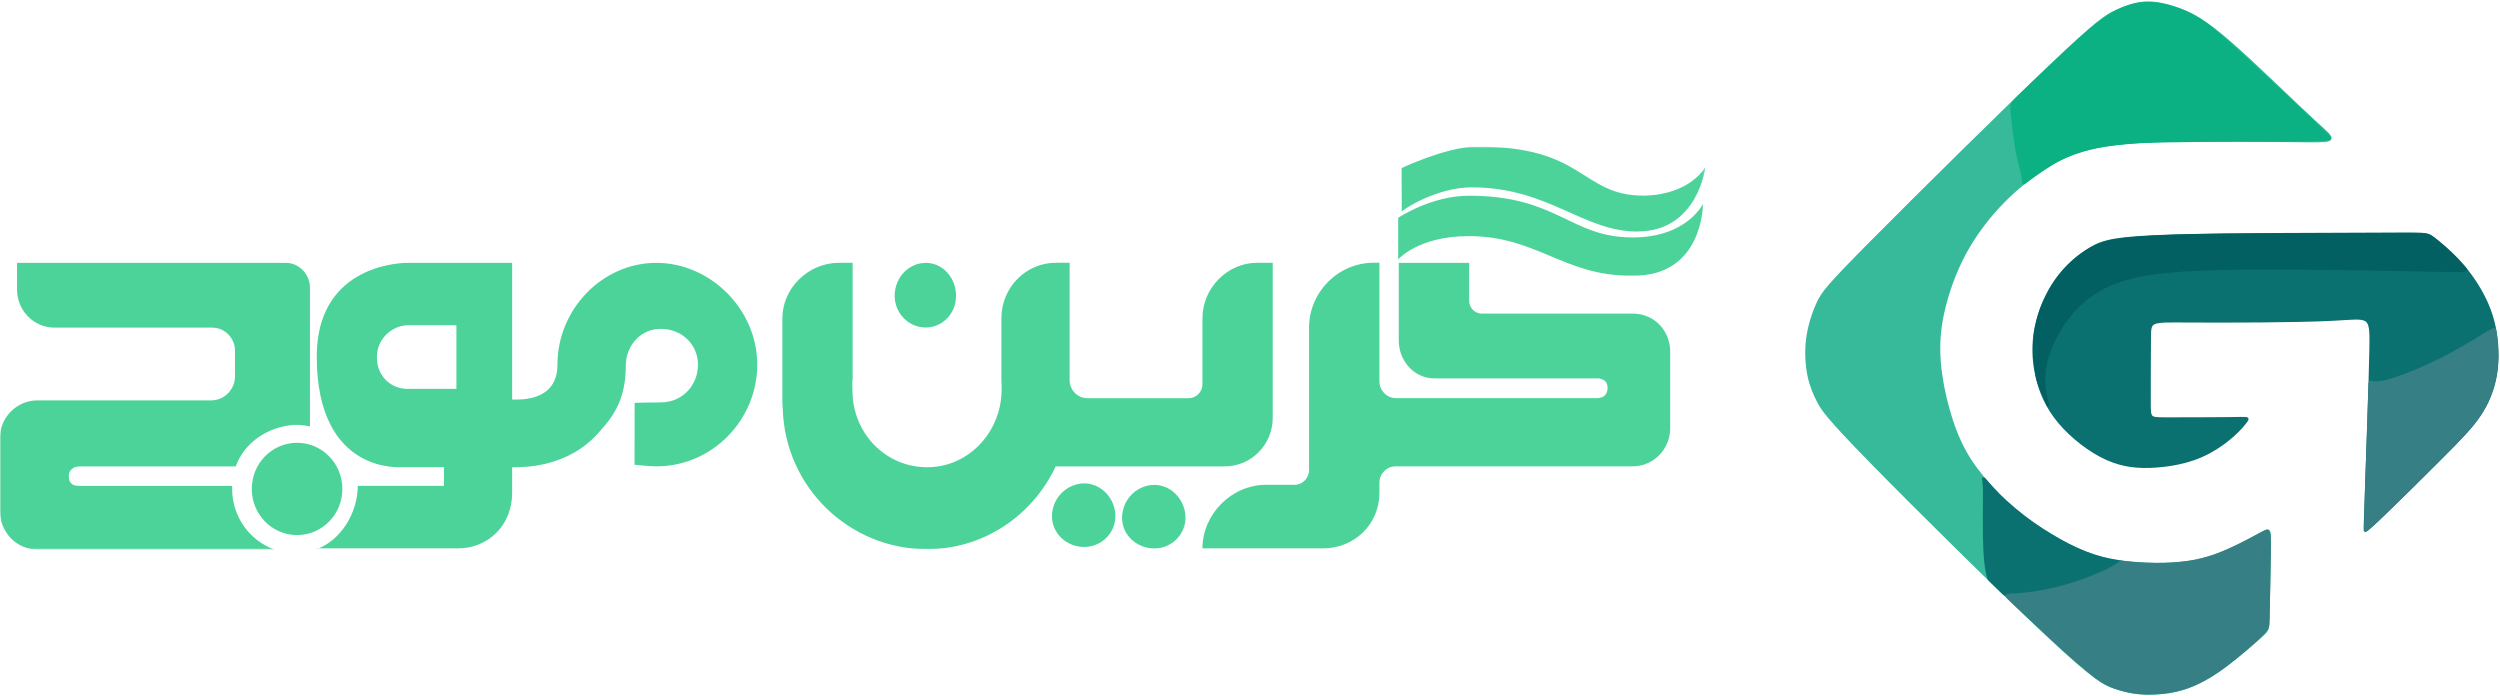<svg width="869" height="242" viewBox="0 0 869 242" fill="none" xmlns="http://www.w3.org/2000/svg">
<g clip-path="url(#clip0_580_23)">
<mask id="mask0_580_23" style="mask-type:luminance" maskUnits="userSpaceOnUse" x="0" y="51" width="593" height="140">
<path d="M592.8 51H0V191H592.8V51Z" fill="white"/>
</mask>
<g mask="url(#mask0_580_23)">
<path fill-rule="evenodd" clip-rule="evenodd" d="M103.26 153.912C111.96 153.912 119.01 161.092 119.01 169.951C119.01 178.811 111.96 185.99 103.26 185.99C94.56 185.99 87.51 178.811 87.51 169.951C87.51 161.092 94.56 153.912 103.26 153.912Z" fill="#4BD39A"/>
<path fill-rule="evenodd" clip-rule="evenodd" d="M569.12 80.481C550.24 80.481 538.23 65.124 511.62 65.124C499.13 65.124 487.21 73.098 487.26 73.617L487.19 58.424C487.19 58.424 502.59 51.143 512.72 51C551.05 50.511 549.29 68.017 571.45 68.017C587.81 67.65 592.8 58.006 592.8 58.006C592.8 58.006 590.27 80.471 569.12 80.471V80.481ZM510.53 68.027C541.54 68.027 545.73 82.538 567.54 82.538C586.42 82.538 591.97 70.847 591.97 70.847C591.97 70.847 592.06 96.163 567.54 95.807C543.73 96.173 534.44 82.07 510.52 82.07C492.94 82.07 486.01 90.165 486.01 90.165V75.715C486.01 75.715 497.47 68.037 510.53 68.037V68.027ZM558.79 134.778C558.79 131.173 554.87 131.52 554.87 131.52H498.48C491.86 131.52 486.21 125.766 486.21 118.302V91.377H510.68V104.524C510.68 107.008 512.66 109.014 515.09 109.014H567.54C575.09 109.014 580.56 114.951 580.56 122.273V148.841C580.56 156.163 574.73 162.1 567.54 162.1H485.1C482 162.1 479.49 164.656 479.49 167.813V171.306C479.49 182.181 470.83 190.634 459.8 190.634H417.97C417.97 178.79 428.04 168.526 440.03 168.526H449.95C452.75 168.526 455.03 166.214 455.03 163.353V113.872C455.03 101.581 465.1 91.326 477.52 91.326H479.49V132.528C479.49 135.766 482.07 138.393 485.25 138.393H554.87C554.87 138.393 558.79 138.78 558.79 134.778ZM425.78 162.11H366.97C358.86 179.3 341.87 190.898 322.22 190.898C295.21 190.898 272.87 169.412 272.09 142.09C272 141.265 271.95 140.012 271.95 139.167V110.674C271.95 100.165 280.96 91.347 291.64 91.347H296.38V131.53C296.16 132.904 296.32 134.371 296.32 135.807C296.32 151.224 308.89 163.536 324.31 162.324C337.9 161.265 348.18 149.259 348.16 135.369C348.16 134.106 348.15 133.118 348.08 131.52V110.623C348.08 99.972 356.56 91.336 367.02 91.336H371.8V132.12C371.8 135.593 374.56 138.403 377.97 138.403H413.2C415.84 138.403 417.97 136.224 417.97 133.546V110.634C417.97 99.982 426.81 91.347 436.91 91.347H442.4V145.196C442.4 154.544 434.96 162.11 425.79 162.11H425.78ZM322.13 113.841C314.83 114.045 309.1 106.896 311.55 99.137C312.77 95.287 315.97 92.294 319.88 91.56C327.49 90.135 333.37 97.222 332.17 104.758C331.37 109.788 327.13 113.699 322.13 113.831V113.841ZM228.14 162.11C225.76 162.11 220.56 161.54 220.56 161.54L220.6 140.023C220.6 140.023 226.19 139.87 229.72 139.87C237 139.87 242.62 134.147 242.62 126.733C242.62 119.32 236.23 113.566 228.24 114.401C222.05 115.053 217.56 120.634 217.53 126.978C217.49 135.959 215.33 142.507 208.76 149.605C197.76 162.894 181.38 162.405 178.02 162.405V171.346C178.02 182.589 169.72 190.634 159.04 190.634H110.1V190.888C118.45 187.792 124.29 178.444 124.38 168.892H154.32V162.365H139.7C139.7 162.365 110.1 165.196 110.1 123.923C110.1 93.536 136.73 91.367 141.67 91.367H178.02V138.882C180.58 138.882 193.77 139.727 193.77 126.733C193.77 107.568 209.32 91.367 228.14 91.367C246.96 91.367 263.22 107.558 263.22 126.733C263.22 145.909 247.67 162.1 228.14 162.1V162.11ZM158.65 113.037H142.07C135.97 113.037 131.02 118.078 131.02 123.923V124.32C131.02 130.674 135.79 135.175 141.68 135.175H158.65V113.037ZM101.73 147.721C92.92 148.536 84.96 153.801 81.94 162.11H28.24C26.37 162.11 25.69 162.538 25.69 162.538C24.8 163.027 23.91 163.964 23.91 165.328C23.91 167.202 24.36 167.609 24.95 168.179C25.73 168.933 27.28 168.892 28.23 168.902H80.71C80.7 169.238 80.69 169.575 80.69 169.921C80.69 179.676 86.84 187.976 95.41 191.01H13.02C5.83 191.01 0 185.074 0 177.752V152.069C0 145.104 5.83 139.167 13.02 139.167H73.42C77.99 139.167 81.69 135.399 81.69 130.746V121.947C81.69 117.497 78.15 113.882 73.77 113.882H18.94C11.75 113.882 5.92 107.945 5.92 100.623V91.377H99.45C104.03 91.377 107.74 95.522 107.74 99.819V148.22C106.09 147.813 103.49 147.558 101.73 147.721ZM372.76 168.852C380.44 165.725 387.66 171.927 387.72 179.34C387.77 185.002 383.24 189.697 377.7 190.094C370.64 190.593 364.37 184.676 365.89 177.192C366.65 173.444 369.27 170.267 372.76 168.852ZM397.12 169.371C404.8 166.245 412.02 172.446 412.08 179.86C412.13 185.522 407.6 190.216 402.06 190.613C395 191.112 388.73 185.196 390.25 177.711C391.01 173.964 393.63 170.786 397.12 169.371Z" fill="#4BD39A"/>
</g>
<path fill-rule="evenodd" clip-rule="evenodd" d="M804.261 42.087C796.989 35.425 783.815 22.402 775.059 14.8C766.302 7.197 761.962 5.014 757.812 3.43C753.662 1.847 749.702 0.865 745.971 1.015C742.239 1.166 738.737 2.449 735.463 3.995C732.188 5.541 729.143 7.348 712.771 22.93C696.399 38.511 666.702 67.868 651.016 83.675C635.329 99.483 633.654 101.741 632.055 105.128C630.456 108.515 628.933 113.032 628.324 117.624C627.715 122.216 628.019 126.882 628.781 130.57C629.542 134.259 630.761 136.969 632.131 139.603C633.502 142.238 635.026 144.798 650.56 160.681C666.094 176.564 695.638 205.769 712.01 221.05C728.381 236.33 731.579 237.685 734.549 238.739C737.519 239.793 740.26 240.545 743.534 240.847C746.808 241.148 750.616 240.997 753.967 240.47C757.317 239.943 760.21 239.04 763.332 237.61C766.454 236.18 769.805 234.223 774.069 230.986C778.333 227.749 783.511 223.233 786.024 220.975C788.536 218.717 788.384 218.717 788.46 212.921C788.536 207.125 788.841 195.532 788.917 189.736C788.993 183.94 788.841 183.94 786.633 185.144C784.425 186.349 780.16 188.757 775.592 190.865C771.023 192.973 766.15 194.779 759.83 195.607C753.51 196.435 745.742 196.285 739.346 195.607C732.95 194.93 727.924 193.725 721.985 191.016C716.045 188.306 709.192 184.091 703.938 180.176C698.684 176.262 695.029 172.648 691.678 168.885C688.328 165.121 685.282 161.207 682.845 156.766C680.409 152.325 678.581 147.356 677.135 142.162C675.688 136.969 674.621 131.549 674.164 126.205C673.707 120.86 673.86 115.592 675.23 109.118C676.601 102.645 679.19 94.966 682.922 88.041C686.653 81.116 691.526 74.943 696.247 70.126C700.968 65.308 705.537 61.846 709.801 58.985C714.065 56.125 718.025 53.867 723.965 52.136C729.904 50.404 737.823 49.2 753.205 48.824C768.586 48.447 791.43 48.899 802.167 48.974C812.904 49.05 811.533 48.748 804.261 42.087Z" fill="#36BA99" stroke="#36BA99" stroke-width="1" stroke-miterlimit="22.926"/>
<path fill-rule="evenodd" clip-rule="evenodd" d="M810.998 111.007C798.129 111.684 772.849 111.684 760.133 111.609C747.416 111.533 747.263 111.383 747.187 117.028C747.111 122.674 747.111 134.116 747.111 139.836C747.111 145.557 747.111 145.557 752.746 145.557C758.38 145.557 769.651 145.557 775.433 145.474C781.215 145.389 781.508 145.221 780.899 146.124C780.29 147.028 778.778 149.002 776.042 151.42C773.306 153.837 769.346 156.697 764.701 158.655C760.056 160.612 754.726 161.665 749.319 162.042C743.913 162.418 738.43 162.117 732.491 159.483C726.552 156.848 720.156 151.88 715.815 146.686C711.475 141.492 709.19 136.072 707.972 130.577C706.753 125.082 706.601 119.512 707.743 113.791C708.885 108.071 711.323 102.199 714.749 97.381C718.176 92.564 722.592 88.8 726.856 86.316C731.12 83.832 735.232 82.628 754.65 82.026C774.067 81.424 808.79 81.424 826.152 81.348C843.513 81.273 843.513 81.122 845.493 82.628C847.472 84.133 851.432 87.295 854.935 91.133C858.437 94.973 861.483 99.489 863.615 103.855C865.747 108.221 866.966 112.437 867.576 117.028C868.185 121.62 868.185 126.588 867.271 131.255C866.357 135.922 864.529 140.288 861.788 144.353C859.046 148.417 855.392 152.181 848.767 158.805C842.142 165.429 832.547 174.914 827.598 179.656C822.648 184.398 822.344 184.398 822.191 184.398C822.039 184.398 822.039 184.398 822.496 171.602C822.953 158.805 823.867 133.212 824.095 121.093C824.324 108.973 823.867 110.329 810.998 111.007Z" fill="#0B7170" stroke="#0B7170" stroke-width="1" stroke-miterlimit="22.926"/>
<path fill-rule="evenodd" clip-rule="evenodd" d="M703.262 61.657C702.934 59.804 701.846 56.444 701.033 51.929C700.219 47.413 699.679 41.742 699.409 38.906C699.139 36.071 699.139 36.071 702.456 32.897C705.773 29.722 712.408 23.375 717.123 18.948C721.838 14.522 724.635 12.019 727.039 10.02C729.443 8.021 731.455 6.526 733.205 5.425C734.955 4.324 736.443 3.616 737.916 3.03C739.389 2.443 740.846 1.978 742.185 1.662C743.525 1.346 744.747 1.18 746.178 1.162C747.609 1.144 749.248 1.273 750.955 1.578C752.661 1.883 754.435 2.365 755.85 2.807C757.264 3.249 758.318 3.652 759.396 4.12C760.473 4.59 761.575 5.124 762.668 5.724C763.762 6.323 764.85 6.989 766.61 8.253C768.37 9.516 770.802 11.378 778.141 18.087C785.478 24.796 797.72 36.35 803.842 42.128C809.963 47.906 809.963 47.906 809.726 48.056C809.49 48.206 809.016 48.506 803.423 48.639C797.83 48.772 787.116 48.74 777.045 48.769C766.975 48.799 757.548 48.893 751.424 49.026C745.299 49.158 742.476 49.33 739.799 49.563C737.122 49.794 734.592 50.087 732.365 50.422C730.138 50.757 728.214 51.134 726.351 51.595C724.486 52.055 722.681 52.599 720.953 53.231C719.225 53.863 717.575 54.583 716.201 55.253C714.826 55.923 713.727 56.542 712.229 57.488C710.732 58.432 708.834 59.702 707.184 60.876C705.533 62.048 704.129 63.125 703.643 63.49C703.157 63.855 703.589 63.509 703.262 61.657Z" fill="#0BB083" stroke="#0BB083" stroke-width="1" stroke-miterlimit="22.926"/>
<path fill-rule="evenodd" clip-rule="evenodd" d="M689.718 168.919C689.85 171.391 689.73 175.87 689.718 180.588C689.706 185.307 689.803 190.263 690.08 193.732C690.355 197.201 690.808 199.182 691.042 200.179C691.275 201.176 691.287 201.187 692.208 202.082C693.129 202.976 694.959 204.752 695.96 205.724C696.961 206.696 697.135 206.863 699.456 206.82C701.776 206.776 706.245 206.52 711.388 205.478C716.53 204.436 722.348 202.608 726.918 200.807C731.486 199.006 734.808 197.233 736.469 196.347C738.129 195.46 738.129 195.46 737.266 195.322C736.402 195.184 734.673 194.909 732.966 194.55C731.259 194.191 729.573 193.75 727.746 193.147C725.919 192.542 723.951 191.773 721.999 190.897C720.045 190.021 718.108 189.035 716.044 187.884C713.98 186.732 711.789 185.412 709.665 184.034C707.539 182.657 705.482 181.219 703.298 179.52C701.114 177.821 698.804 175.86 697.016 174.231C695.228 172.601 693.961 171.302 692.681 169.905C691.401 168.507 690.108 167.011 689.654 166.496C689.2 165.981 689.586 166.446 689.718 168.919Z" fill="#0B7170" stroke="#0B7170" stroke-width="1" stroke-miterlimit="22.926"/>
<path fill-rule="evenodd" clip-rule="evenodd" d="M752.343 196.118C753.499 196.08 755.013 196.01 756.594 195.878C758.174 195.747 759.822 195.553 761.214 195.343C762.604 195.133 763.739 194.907 765.005 194.594C766.271 194.281 767.669 193.882 768.999 193.447C770.328 193.01 771.591 192.537 772.98 191.957C774.369 191.376 775.884 190.69 777.269 190.03C778.654 189.37 779.91 188.734 781.004 188.168C782.098 187.601 783.03 187.101 783.815 186.678C784.598 186.254 785.234 185.906 785.907 185.559C786.581 185.211 787.293 184.865 787.715 184.698C788.137 184.532 788.27 184.546 788.417 184.816C788.564 185.085 788.726 185.609 788.804 186.964C788.882 188.318 788.875 190.503 788.848 192.801C788.819 195.1 788.77 197.512 788.717 199.998C788.664 202.485 788.609 205.046 788.563 207.481C788.516 209.915 788.479 212.225 788.441 213.847C788.403 215.469 788.365 216.404 788.294 217.095C788.222 217.784 788.119 218.229 787.62 218.938C787.121 219.646 786.226 220.616 784.914 221.851C783.601 223.086 781.871 224.586 780.4 225.834C778.928 227.082 777.716 228.079 776.453 229.082C775.19 230.084 773.876 231.092 772.702 231.951C771.526 232.81 770.489 233.52 769.437 234.194C768.386 234.867 767.319 235.503 766.298 236.065C765.278 236.628 764.305 237.116 763.37 237.548C762.434 237.98 761.535 238.353 760.397 238.749C759.259 239.143 757.882 239.559 756.509 239.884C755.134 240.209 753.762 240.445 752.232 240.616C750.701 240.785 749.009 240.89 747.533 240.917C746.057 240.943 744.796 240.893 743.563 240.777C742.331 240.66 741.128 240.478 739.944 240.233C738.76 239.987 737.596 239.678 736.565 239.367C735.534 239.056 734.636 238.745 733.706 238.347C732.776 237.947 731.816 237.459 730.75 236.803C729.683 236.146 728.512 235.322 726.461 233.667C724.41 232.011 721.478 229.527 716.553 225.027C711.627 220.527 704.708 214.012 701.135 210.647C697.562 207.28 697.337 207.062 697.798 206.944C698.259 206.827 699.407 206.809 700.929 206.723C702.45 206.635 704.345 206.478 706.63 206.152C708.915 205.826 711.591 205.331 714.13 204.739C716.669 204.147 719.07 203.458 721.602 202.612C724.134 201.766 726.798 200.764 729.019 199.841C731.24 198.918 733.019 198.075 734.321 197.336C735.622 196.596 736.445 195.962 736.856 195.644C737.268 195.327 737.268 195.327 737.997 195.408C738.726 195.49 740.183 195.653 741.598 195.778C743.012 195.902 744.384 195.988 745.708 196.046C747.033 196.104 748.311 196.136 749.349 196.149C750.388 196.161 751.187 196.155 752.343 196.118Z" fill="#367F85" stroke="#367F85" stroke-width="1" stroke-miterlimit="22.926"/>
<path fill-rule="evenodd" clip-rule="evenodd" d="M711.005 137.595C710.476 134.941 710.05 130.774 711.168 125.843C712.285 120.912 714.944 115.217 719.021 110.047C723.099 104.877 728.594 100.233 737.325 97.385C746.056 94.537 758.023 93.486 778.594 93.252C799.166 93.018 828.342 93.6 842.931 93.892C857.519 94.183 857.519 94.183 856.82 93.393C856.121 92.602 854.722 91.02 853.334 89.591C851.946 88.162 850.567 86.885 849.515 85.947C848.463 85.009 847.739 84.409 847.124 83.913C846.508 83.415 846.003 83.022 845.472 82.67C844.94 82.318 844.383 82.009 843.804 81.809C843.226 81.608 842.629 81.516 832.275 81.494C821.921 81.471 801.811 81.516 788.609 81.583C775.407 81.649 769.112 81.735 763.881 81.839C758.649 81.942 754.48 82.061 750.266 82.276C746.051 82.489 741.79 82.796 738.619 83.157C735.448 83.516 733.365 83.93 731.587 84.465C729.809 85 728.335 85.659 727.029 86.363C725.723 87.067 724.585 87.817 723.478 88.634C722.371 89.451 721.296 90.336 720.27 91.275C719.243 92.213 718.265 93.207 717.21 94.446C716.154 95.685 715.021 97.169 713.874 99.008C712.726 100.847 711.564 103.038 710.76 104.731C709.955 106.422 709.508 107.615 709.067 109.042C708.624 110.469 708.186 112.13 707.884 113.486C707.581 114.843 707.414 115.894 707.292 117.5C707.169 119.106 707.092 121.266 707.214 123.539C707.335 125.81 707.656 128.194 707.974 129.976C708.292 131.758 708.609 132.939 709.412 134.931C710.214 136.923 711.505 139.726 711.835 140.558C712.164 141.389 711.533 140.248 711.005 137.595Z" fill="#025F62" stroke="#025F62" stroke-width="1" stroke-miterlimit="22.926"/>
<path fill-rule="evenodd" clip-rule="evenodd" d="M827.695 132.923C831.609 132.31 839.49 129.325 846.721 125.807C853.951 122.288 860.533 118.237 863.824 116.211C867.115 114.185 867.115 114.185 867.232 115.021C867.35 115.856 867.584 117.528 867.731 119.189C867.878 120.85 867.939 122.5 867.917 124.076C867.894 125.652 867.791 127.154 867.623 128.558C867.455 129.962 867.222 131.268 866.807 132.837C866.392 134.406 865.797 136.239 865.291 137.595C864.786 138.951 864.372 139.833 863.804 140.879C863.235 141.925 862.514 143.137 861.838 144.173C861.162 145.208 860.532 146.068 859.715 147.085C858.898 148.102 857.893 149.276 856.614 150.676C855.335 152.075 853.782 153.7 852.147 155.373C850.511 157.047 848.794 158.77 847.361 160.202C845.929 161.634 844.781 162.776 843.307 164.24C841.832 165.702 840.031 167.485 838.302 169.193C836.571 170.9 834.913 172.53 833.142 174.261C831.371 175.991 829.487 177.822 828.107 179.149C826.728 180.477 825.853 181.302 824.952 182.093C824.051 182.883 823.124 183.638 822.66 184.016C822.196 184.394 822.196 184.394 822.247 182.261C822.297 180.128 822.399 175.863 822.581 169.96C822.763 164.057 823.027 156.517 823.257 149.587C823.487 142.657 823.684 136.338 823.758 134.057C823.831 131.777 823.78 133.536 827.695 132.923Z" fill="#367F85" stroke="#367F85" stroke-width="1" stroke-miterlimit="22.926"/>
</g>
<defs>
<clipPath id="clip0_580_23">
<rect width="869" height="242" fill="white"/>
</clipPath>
</defs>
</svg>
